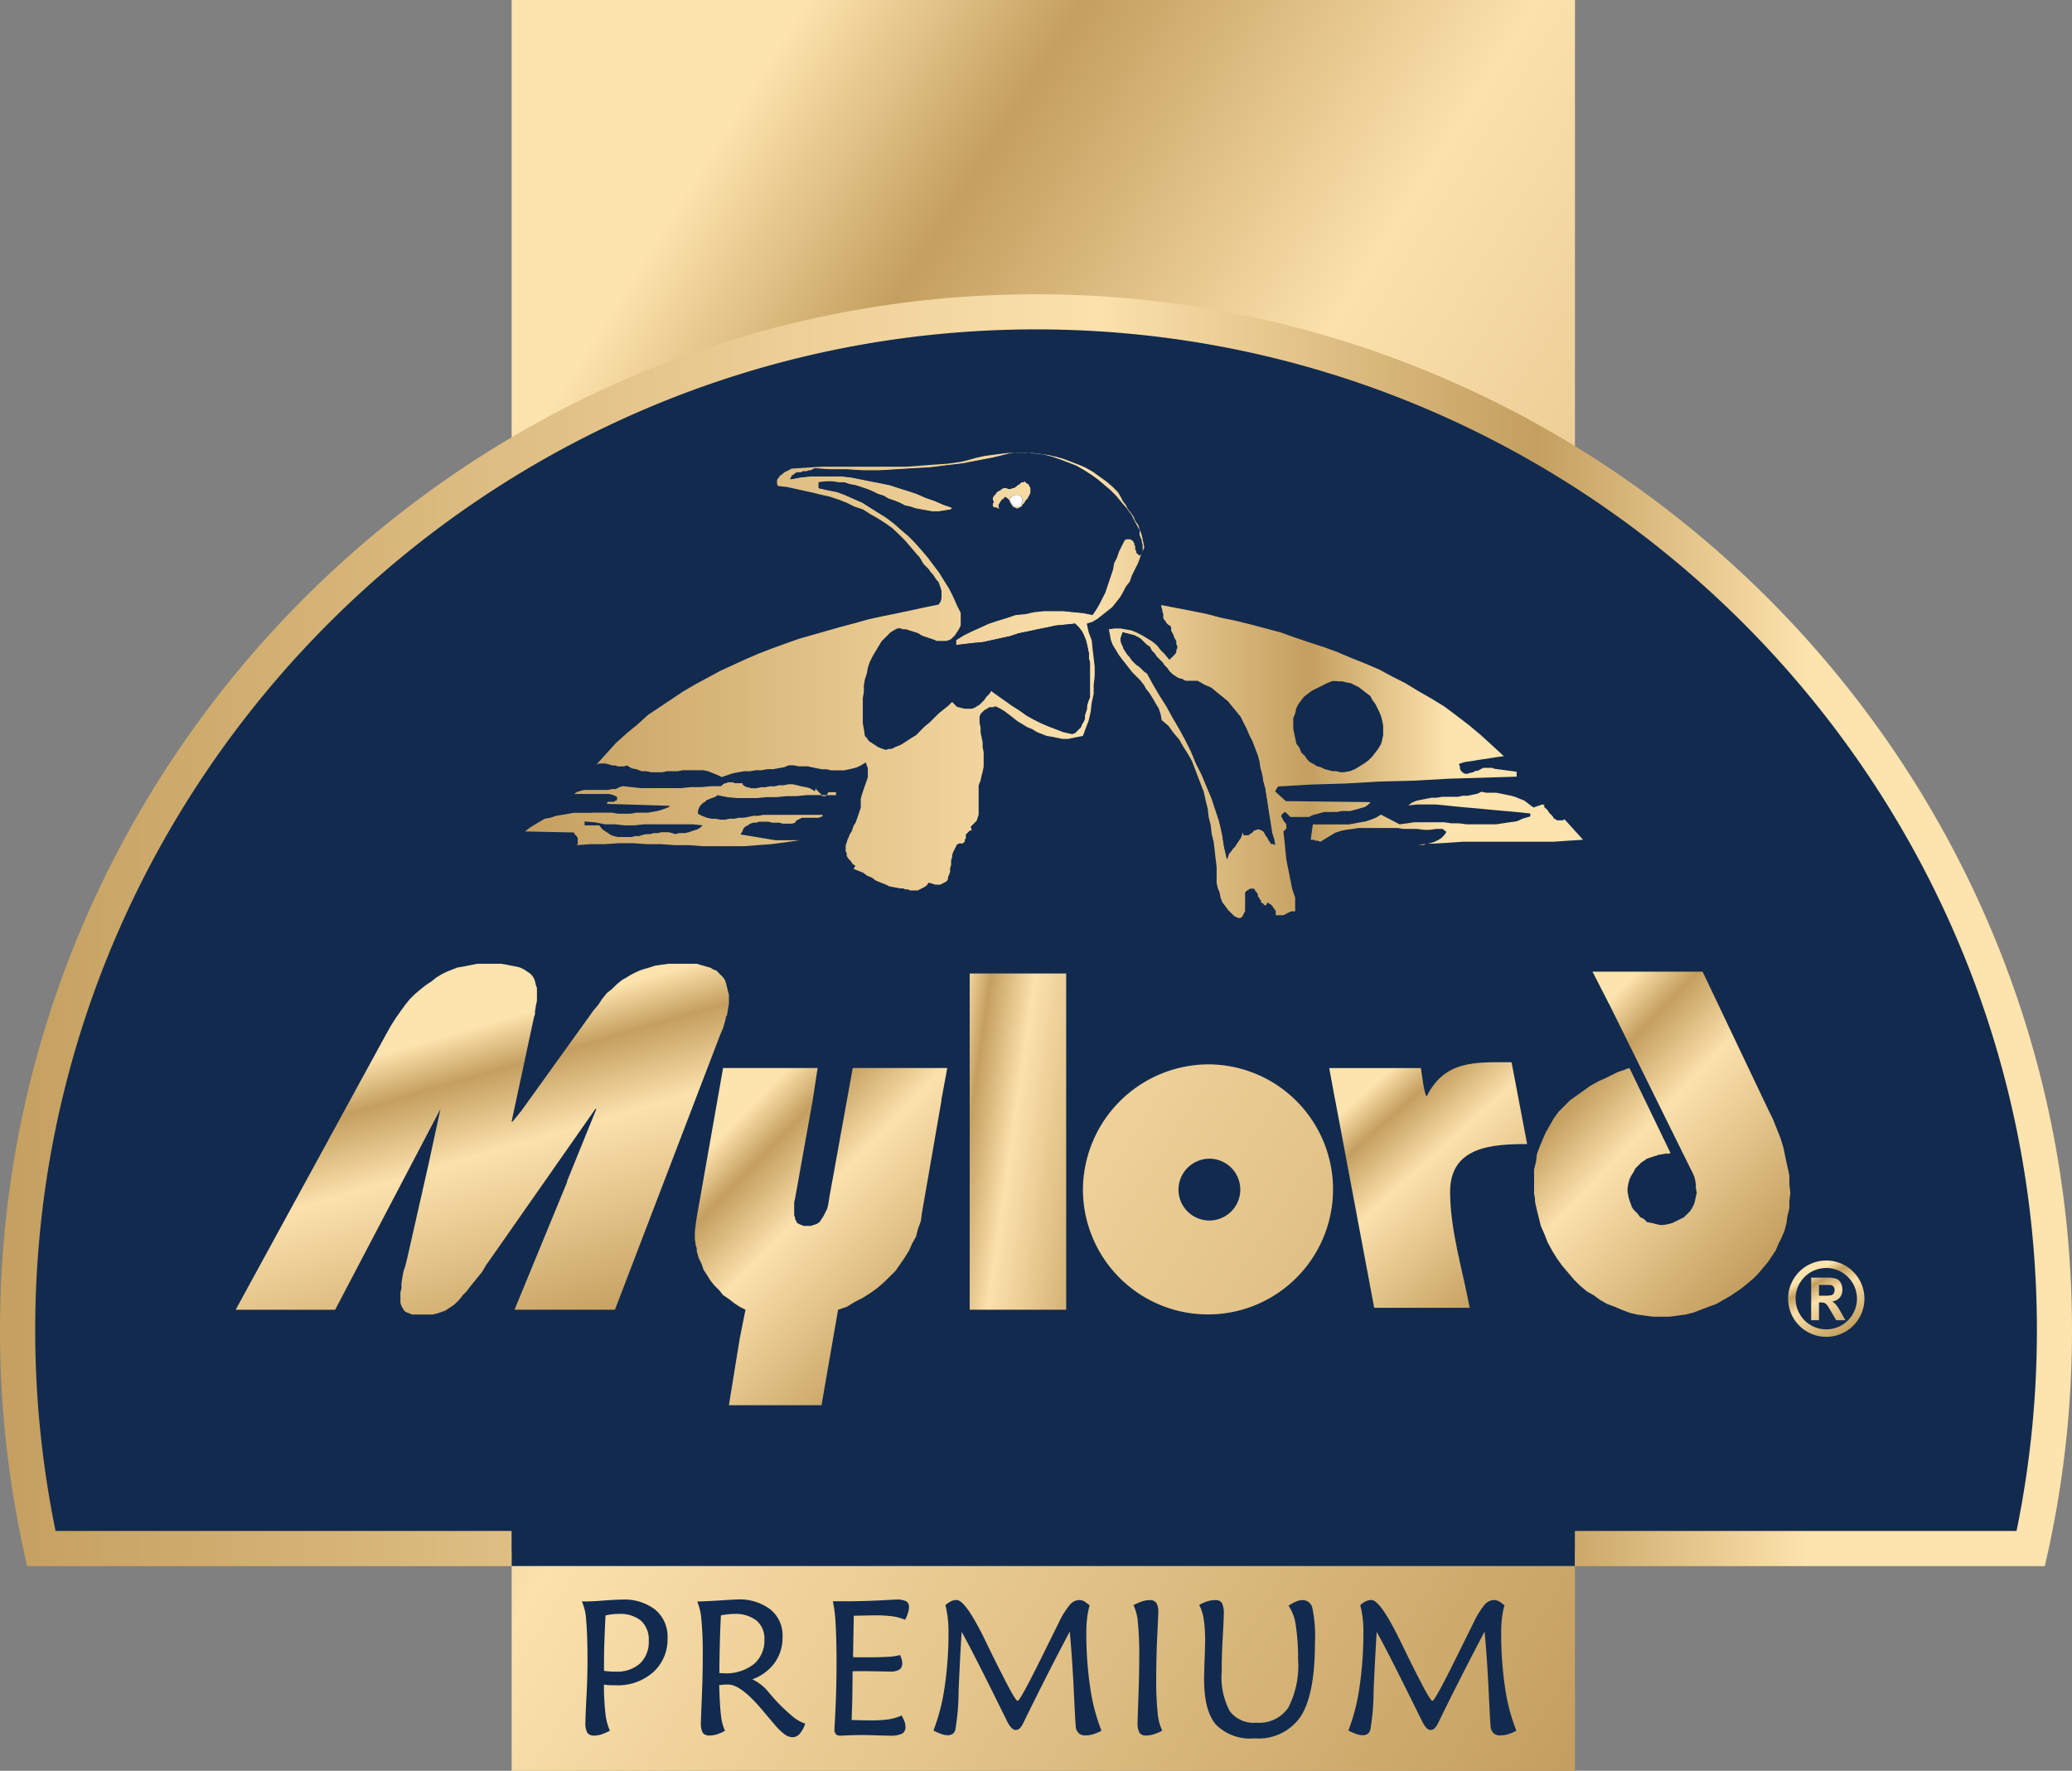 <svg xmlns="http://www.w3.org/2000/svg" xmlns:xlink="http://www.w3.org/1999/xlink" width="225.999" height="193.161" viewBox="0 0 225.999 193.161">
  <rect x="0" y="0" width="225.999" height="193.161" fill="#808080" stroke="none"/>
  <defs>
    <linearGradient id="linear-gradient" x1="0.986" y1="1.005" x2="0.014" y2="-0.005" gradientUnits="objectBoundingBox">
      <stop offset="0" stop-color="#c49f5f"/>
      <stop offset="0.53" stop-color="#fce1ac"/>
      <stop offset="0.74" stop-color="#c49f5f"/>
      <stop offset="0.87" stop-color="#fde3ad"/>
      <stop offset="1" stop-color="#fde3ad"/>
    </linearGradient>
    <linearGradient id="linear-gradient-2" x1="0" y1="0.5" x2="1" y2="0.5" xlink:href="#linear-gradient"/>
    <linearGradient id="linear-gradient-3" x1="0.876" y1="0.922" x2="0.175" y2="-0.057" xlink:href="#linear-gradient"/>
    <linearGradient id="linear-gradient-4" x1="0.777" y1="0.935" x2="0.094" y2="0.057" xlink:href="#linear-gradient"/>
    <linearGradient id="linear-gradient-5" x1="0.749" y1="0.932" x2="0.25" y2="0.067" xlink:href="#linear-gradient"/>
    <linearGradient id="linear-gradient-6" x1="0" y1="0.5" x2="1" y2="0.5" xlink:href="#linear-gradient"/>
    <linearGradient id="linear-gradient-7" x1="0.709" y1="1.035" x2="0.327" y2="0.104" xlink:href="#linear-gradient"/>
    <linearGradient id="linear-gradient-8" x1="0.84" y1="0.854" x2="0.164" y2="-0.023" xlink:href="#linear-gradient"/>
    <linearGradient id="linear-gradient-9" x1="1.379" y1="0.937" x2="-0.38" y2="0.063" xlink:href="#linear-gradient"/>
  </defs>
  <g id="logo_MYLORD_PREMIUM_GOLD" transform="translate(-32.2 -31.42)">
    <rect id="Rectangle_1" data-name="Rectangle 1" width="115.979" height="193.161" transform="translate(88.008 31.42)" fill="url(#linear-gradient)"/>
    <path id="Path_1" data-name="Path 1" d="M254.264,194.516l-.156.77-.167.77-.167.77-.056.234H203.8v1.674H87.823v-1.674h-51.5l-.056-.234-.167-.77-.156-.77-.156-.77-.145-.781-.145-.77-.145-.781-.134-.781-.123-.781-.123-.781-.112-.792-.112-.781-.112-.792-.1-.792-.1-.792-.089-.792-.089-.792-.078-.792-.078-.792-.067-.8-.056-.8-.056-.8-.056-.8-.045-.8-.033-.8-.033-.8-.022-.815-.022-.815-.011-.815-.011-.815v-.8l.145-5.726.435-5.637.7-5.558.982-5.469,1.25-5.38,1.507-5.279,1.752-5.168,2-5.056,2.232-4.922,2.467-4.8,2.679-4.666,2.9-4.52,3.1-4.364,3.315-4.208,3.5-4.04,3.694-3.873,3.873-3.694,4.04-3.5,4.208-3.315,4.364-3.114,4.52-2.9,4.666-2.69,4.8-2.467,4.933-2.232,5.056-2,5.168-1.752,5.279-1.507,5.38-1.25,5.469-.982,5.558-.714,5.637-.435,5.715-.145,5.715.145,5.637.435,5.558.714,5.48.982,5.369,1.25,5.279,1.507,5.168,1.752,5.045,2,4.933,2.232,4.8,2.467,4.666,2.69,4.52,2.9,4.364,3.114,4.208,3.315,4.04,3.5,3.873,3.694,3.694,3.873,3.5,4.04,3.315,4.208,3.114,4.364,2.9,4.52,2.69,4.666,2.467,4.8,2.232,4.922,2,5.056,1.752,5.168,1.507,5.279,1.25,5.38.982,5.469.714,5.558.435,5.637.145,5.726v.8l-.011.815-.011.815-.022.815-.033.815-.034.8-.033.8-.045.8-.056.8-.056.8-.056.8-.067.792-.067.8-.078.792-.089.792-.089.792-.089.792-.1.792-.1.792-.112.781-.112.792-.123.781-.123.781-.134.781-.134.781-.145.77-.2.781ZM163.945,144.01a13.64,13.64,0,1,1-13.8,13.639,13.743,13.743,0,0,1,13.8-13.639Zm.022,10.291a3.371,3.371,0,1,1-3.4,3.371,3.389,3.389,0,0,1,3.4-3.371Z" transform="translate(0.173 3.512)" fill="#122a4e" fill-rule="evenodd"/>
    <path id="Path_2" data-name="Path 2" d="M207.06,152.56Z" transform="translate(20.31 14.071)" fill="#122a4e" fill-rule="evenodd"/>
    <rect id="Rectangle_2" data-name="Rectangle 2" transform="translate(204.088 80.095)" fill="#1e181a"/>
    <rect id="Rectangle_3" data-name="Rectangle 3" transform="translate(87.572 79.136)" fill="#1e181a"/>
    <path id="Path_3" data-name="Path 3" d="M137.107,80.27h-.112l-.212.112-.212.1-.112.112-.112.1v.1l.112.212.112.212.1.1.112.112.212.112h.424l.112-.112.112-.112v-.1l.112-.1v-.424l-.112-.212-.112-.1-.212-.112Zm-1.272-.748h.212l.212.1h.212l.212-.1h.112l.212-.112.112-.1.112-.1.212-.112.112-.112.112-.112h.223l.112-.1.1.1.112.112.212.112.112.212.112.212v.536l-.112.212-.112.212-.112.212-.212.212-.1.212-.212.212-.112.212-.212.1-.212.112h-.212l-.112-.112h-.112l-.112-.1-.1-.112-.112-.212-.112-.1v-.112l-.112-.212-.112-.1-.112-.1-.212-.112-.112.212-.212.1-.112.212-.112.112-.1.212v.212l.1.212v0h-.212l-.1-.112h-.335v-.1h-.112V81.23l.112-.212-.112-.212v-.212l.112-.212.112-.112.112-.112.112-.212.212-.112.212-.112.112-.112.212-.1h.112Zm36.241,21.051h-.525l-.536.212-.424.212-.424.212-.424.212-.424.212-.424.324-.424.324-.324.424-.312.424-.212.424-.112.536-.212.536V105.8l.112.525.112.536.112.536.324.424.212.536.424.424.212.324.324.324.424.212.313.212.424.112.424.212.424.112.424.112h.424l.424.112h.424l.636-.112.536-.212.536-.324.525-.324.424-.313.424-.424.324-.424.324-.424.313-.536.112-.424.112-.536v-1.06l-.112-.536-.112-.424-.212-.536-.212-.424-.212-.424-.324-.424-.212-.424-.424-.324-.424-.324-.424-.324-.424-.212-.424-.212-.525-.1-.424-.112h-.558Zm-24.232-5.737h.636l.536.1.636.112.525.212.636.324.536.324.536.324.525.424.424.536.424.424.536.636.212-.212.212-.212.212-.212.112-.212v-.212l.112-.212v-.212l-.112-.212v-.324l-.112-.212-.112-.212-.112-.313-.112-.212-.112-.212v-.324l-.1-.212-.212-.1-.212-.212-.112-.212-.112-.112-.112-.212v-.446l-.1-.212v-.212l-.112-.324V92.28l1.6.313,1.7.324,1.6.324,1.6.424,1.6.324,1.708.424,1.6.424,1.6.424,1.484.536,1.6.536,1.6.525,1.484.536,1.485.636,1.6.636,1.484.636,1.384.748,1.484.748,1.384.848,1.484.848,1.384.848,1.284.96,1.384,1.06,1.272,1.06,1.284,1.172,1.272,1.172-.748.1-.636.1-.748.112-.748.112-.636.112-.748.1-.636.212.112.324v.212l.112.212.112.112.112.1.212.112h.324l.212-.112h.212l.212-.1.212-.112h.212l.212-.112.212-.112.212-.1h.96l.212.1,2.444.324V111l-3.717.112-3.717.112-3.717.212-3.828.1-3.717.212-3.717.112-3.616.212-.324.536,1.172,1.06,9.253.112-.324.324-.324.212-.424.112-.324.1-.424.112-.424.112h-.96l-.424.1H170.7l-.424.112-.424.112-.424.112-.424.212h-2.02l-.112-.112-.1-.1-.112-.112-.112-.112-.112-.112-.212.112-.112.112-.112.112v.212l.112.1v.112l.112.1v.112l.112.112.1.1.112.212v.424l-.112.1-.212.212.112.96.1,1.06.112,1.06.212,1.06.212,1.06.212,1.06.324.96v1.484h-.424l-.212.1-.212.1-.212.112-.212.112h-.848v-.424l-.112-.212-.112-.112-.112-.212-.112-.112-.1-.1-.212-.112-.112-.112-.212.324H164.2l-.112-.1-.1-.112-.212-.112V124.5l-.112-.112-.112-.212-.112-.112v-.212l-.112-.212-.1-.112-.112-.112v-.1l-.112-.1h-.435l-.1.1-.212.1-.212.212v2.043l-.112.212-.112.212-.112.212-.212.112h-.212l-.424-.212-.324-.324-.324-.313-.313-.424-.324-.424-.212-.536-.1-.536-.212-.536-.112-.525v-1.708l-.1-.848-.112-.96-.112-.96-.212-.848-.112-.96-.212-.848-.112-.96-.212-.848-.212-.96-.324-.848L156.9,111l-.324-.848-.324-.848-.424-.748-.536-.848-.424-.748-.636-.748-.536-.748-.748-.636-.112-.636-.212-.636-.324-.536-.313-.536-.324-.536-.424-.536-.212-.4-.424-.536-.424-.424-.424-.424-.424-.536L149,98.664l-.424-.536-.313-.424-.324-.536-.324-.536-.212-.536-.112-.636-.112-.536.659-.089Zm13.918,22.223.112.212v.1h.547l.112-.1.212-.112.112-.1.1-.112.112-.112h.112l.212-.1h.212l.212.1.212.112.1.112.112.212.112.212.112.1.112.212.112.212.112.112.112.212h.212l.212.112-.112-.636-.212-.636-.1-.636-.112-.748-.112-.636-.112-.748-.112-.748-.112-.636-.112-.748-.212-.748-.112-.748-.212-.748-.112-.748-.212-.748-.324-.636-.212-.748-.324-.636-.324-.748-.324-.636-.313-.636-.424-.536-.536-.636-.424-.536-.636-.525-.536-.424-.636-.536-.748-.324-.748-.424H155.5l-.324-.212-.424-.1-.313-.212-.324-.212-.324-.313-.212-.324-.324-.313-.212-.324-.324-.324-.324-.324-.212-.324-.324-.324-.212-.424-.324-.212-.3-.279-.312-.324-.324-.212-.424-.212-.424-.112-.424-.112-.424-.112-.112.324-.112.324v.324l.112.324.112.212.112.324.212.324.212.324.212.212.212.324.313.324.212.212.324.212.324.313.212.212.324.212.636,1.172.748,1.272.748,1.172.636,1.172.748,1.272.636,1.172.636,1.272.525,1.272.636,1.272.536,1.272.536,1.272.424,1.272.424,1.272.313,1.384.212,1.384.324,1.384.112-.324.1-.324.212-.212.212-.324.212-.212.212-.324.212-.324.212-.324.1-.212.1-.4Zm-27.1-13.718h.212l.212.112.212.1.536.324.424.324.424.324.536.424.536.324.525.324.536.212.525.324.536.212.536.212.636.1.536.112.536.112h.636l.525-.112.536-.112.536-.1.313-.848.324-.848.212-.96.112-.96.212-.96v-.96l.112-.96V99l-.112-.96-.112-.96-.1-.96-.324-.848-.212-.96.636-.212.536-.324.536-.424.536-.424.536-.424.424-.536.424-.536.313-.536.324-.636.424-.525.212-.636.313-.636.324-.636.212-.536.212-.636.313-.636-.1-.525-.112-.536-.1-.424L150.523,84l-.112-.424-.324-.424-.212-.525-.312-.424-.324-.424-.212-.424-.324-.424-.212-.424-.313-.536-.636-.636-.636-.536-.748-.536-.748-.536-.748-.424-.748-.324-.848-.324-.848-.324-.748-.212-.949-.212-.848-.112-.848-.1h-2.656l-.848.1-.848.112-.848.112-.949.212-.748.212-.848.212-1.484.212-1.5.1-1.484.112-1.484.112h-9.242l-1.6.1-1.484.1H112.6l-.212.112-.212.112-.212.1-.212.112-.212.212-.212.1-.112.212-.112.1-.112.212v.424l.112.212.96.1.96.212.96.212.96.212.848.212.96.212.96.324.848.324.848.424.96.324.848.536.748.424.848.536.748.536.681.636.748.748.636.748.636.748.212.212.212.324.112.212.212.324.324.324.212.212.212.324.212.212.212.313.212.324.212.212.112.313.112.324.1.324v.859l-.1.324-.212.324-1.6.324-1.484.324-1.484.313-1.6.324-1.484.324-1.5.424-1.6.424-1.5.424-1.484.424-1.484.424-1.484.525-1.484.536-1.384.536-1.484.636-1.384.636-1.384.636-1.384.748-1.384.748-1.272.748-1.272.848-1.272.848-1.272.848-1.172,1.06-1.172.96-1.172,1.06L92.36,108.5l-1.06,1.172.324-.112h.636l.424.112.324.1h.324l.313.112h.647l.324-.112.536.324.536.1.525.212h.536l.536.112h1.172l.536-.112h1.161l.536-.112h2.243l.536.112.525.212.536.212.424.212.636-.212.636-.212.536-.1.636-.112h.636l.636-.112h.636l.636-.112h.636l.536-.1.636-.112.536-.212h.536l.525.112h.96l.525.112.536.112.525.1h.536l.424.112h1.484l.525-.112.424-.1.424-.112.424-.212.536-.324.112.324.112.324v.971l-.112.324-.112.324-.112.324-.112.324-.112.324-.1.313-.112.424v.971l-.112.324-.112.324-.112.324-.112.324-.112.324-.212.313-.112.324-.112.324-.212.324-.112.324-.112.212-.1.324-.112.324v.647l.112.212v.313l.212.324.212.212.212.324.313.212-.212.324.525.212.536.212.424.324.525.212.424.324.536.212.536.212.424.212.636.112.536.1h.324l.212.112h.324l.212.112h.848l.212-.112.212-.112.212-.1.324-.212.212-.313.424.112.313.112h.536l.212-.112.212-.112.212-.112.112-.1.1-.212v-.212l.112-.212.112-.324v-.424l.112-.324v-.536l.112-.324v-.212l.1-.324.112-.212.1-.212.112-.212.112-.212.212-.112h.424l.1-.112.112-.1v-.223l.112-.112V117.3l.112-.1.112-.112.112-.112.1-.1h.212l-.112-.424.212-.212.212-.212.212-.212.112-.324.112-.324v-3.215l.212-.536.112-.536.112-.424.112-.536v-1.6l-.112-.536v-.536l-.112-.536-.112-.525v-.536l-.112-.536v-.636l.112-.324.212-.212.212-.212.212-.1.324-.212h.513Zm-4.576-.536.525.536.424.112.424.1h.748l.324-.1.313-.212.212-.112.324-.324.212-.212.212-.324.324-.324.212-.324.748.536.748.525.748.536.848.536.748.536.748.424.848.424.748.324.848.324.848.324.96.212.324-.112.212-.212.212-.212.212-.212.112-.324.212-.324.112-.324v-.324l.1-.324.112-.324v-.324l.112-.424.112-.324.112-.212V98.563l-.112-.424V97.6l-.112-.536-.112-.536-.112-.424-.212-.525-.212-.424-.324-.424-.424-.424-1.06.112-1.06.1-.96.212-1.072.212-.96.212-1.06.212-.96.324-.971.2-.96.212-.949.212-1.06.1-.96.112-.96.112v-.536l.848-.525.848-.424.96-.424.848-.424.96-.324,1.06-.324.96-.324,1.06-.1.96-.212,1.06-.112H142.2l1.06.112,1.06.1,1.06.212.424-.636.313-.536.324-.636.324-.636.212-.636.212-.636.212-.636.212-.636.1-.636.324-.636.212-.636.313-.636.324-.636.212-.1h.424l.112.1.212.1v.112l.112.112v.212l.1.112v.424l.112.1v.212l.112.1.112.1.112.112.112-.112.212-.212v-.848l-.1-.324v-.212l-.112-.212-.112-.324v-.536l-.424-.748-.424-.848-.536-.748L148.48,81l-.525-.636-.636-.636-.748-.636-.636-.536-.748-.536-.848-.536-.748-.424-.848-.324-.848-.324-.96-.324-.848-.212-.96-.112-.96-.1h-.96l-.96.1-1.708.424-1.7.324-1.7.324-1.808.212-1.7.212-1.808.1-1.808.112-1.808.112h-1.808l-1.808-.112h-1.808l-1.708-.112-.212.112-.212.112h-.212l-.212.1h-.424l-.212.112h-.424l-.212.112-.112.112-.212.1-.112.212-.112.212,1.172-.212,1.06-.112h3.3l1.06.112,1.06.212,1.06.212,1.072.212,1.06.212.96.313,1.06.324.96.324.96.424.949.324.96.424.96.324-.112.212-.636.1-.748.112h-.636l-.636-.112-.536-.1-.636-.112-.636-.212-.536-.112-.636-.324-.536-.212-.636-.212-.536-.324L122,80.169l-.636-.324-.525-.212-.636-.212-.636-.212-.636-.112-.636-.212h-.636l-.636-.1h-.748l-.748.1v.636l.949.212,1.06.212.848.324.96.424.96.424.848.536.848.536.848.536.848.636.848.748.748.636.748.748.748.848.636.748.636.848.636.848.525.848.536.848.424.848.424.96.424.848v1.384l-.212.424-.212.324-.212.324-.212.212-.212.212-.212.1-.313.112h-1.072l-.212-.112-.313-.1-.324-.112-.313-.112-.324-.1-.212-.1-.313-.212-.324-.112-.324-.1-.324-.1-.324-.112h-.313l-.324-.1h-.324l-.212.1-.536.324-.536.536-.424.424-.324.536-.324.536-.313.536-.324.636-.212.636-.112.636-.212.636-.112.636v.748l-.112.636v2.768l.112.636.112.748.212.212.212.324.324.212.324.212.313.212.212.1.324.112.324.112.324-.112h.313l.424-.212.536-.212.525-.324.636-.424.536-.324.525-.536.424-.424.525-.424.536-.536.424-.424.525-.424.536-.424.469-.458Zm51.667,15.526-.848.112h.636l.212-.112ZM169.43,116.21h3.929L174,116.1l.536-.112.636-.1.636-.212.525-.212.536-.324,2.02,1.06.848-.112.748-.112h3.293l.748.112h.848l.848.112h3.192l.748-.112.748-.112.748-.1.748-.324.748-.212v-.324l-1.06-.112-1.172-.112-1.172-.1-1.172-.112-1.172-.112-1.172-.1-1.172-.112-1.072-.112-1.172-.112h-2.02l-.96.112.424-.324.536-.212.525-.1.536-.112.536-.1h.525l.636-.1h1.7l.536-.112h.536l.525-.112.536-.112.424-.212.536.1h1.06l.536.1.536.112.536.112.424.112.525.212.536.212.424.324.424.324.212.112.212-.112h.1l.212-.112h.112l.212-.112h.112l.212.112-.112.112.112.112.112.1.112.112.112.112.112.212.112.112.212.212.1.112.112.212.212.1.112.112h.636l.212-.112,2.02,2.232-1.6.1-1.6.112h-9.889l-1.6.112-1.7.1h-.536l.424-.1.324-.112.424-.212.324-.212.313-.324.212-.324-.424-.324h-.636l-.748.1h-.636l-.748-.1h-1.5l-.636-.1H174.42l-.636.1-.748.1-.536.112-.636.212-.536.324-.536.324-.525.324-.324-.112h-.212l-.212-.1H169.2l.234-1.674Zm-53.586-3.192h.536l-.1.112h-.324l-.112-.112Zm-24.991,1.909h2.132l.636.112h1.384l.636-.112h1.272l.636-.112.536-.1.636-.212.536-.212v-.112l-6.809-.212v-.112l.112-.112h.659l.112-.112h.112l.1-.1v-.324L93.119,113l-.424-.112h-3.84l.324-.212.324-.112.424-.112H92.55l.424-.1H93.4l.424-.212.324-.1.96.1,1.06.112h4.364l1.06-.112h1.172l1.06-.1h1.072l.212-.212.212-.112h.1l.212-.1h.536l.212.1h.848v.112l.112.112.112.112h.112l.112.1h.1l.424.112h.536l.536-.112h.424l.536-.1h.536l.424-.112h.525l.536-.112h.424l.525.112.424.112.536.1.424.112.536.324.112-.424v.212l.112.1.112.112.112.112.1.1.112.1.112.112h-1.7l-1.06.112H112.06l-1.172.112h-1.06l-1.06.1h-2.132l-1.06-.1-1.06-.212-.324.212-.324.1-.212.1-.324.112-.212.212-.212.112-.212.212-.1.112-.112.212-.112.324v.324l.424.212.536.212.525.112h.424l.536.1h.536l.424-.1h.536l.536-.112h.536l.525-.1.536-.112h.536l.525-.1h6.485l-.112.212h-.112l-.212.1h-1.842l-.212.112-.212.1-.212.112-.112.212-.324.112h-1.071l-.324-.112h-.826l-.324-.1h-1.06l-.324.1H108.4l-.324.112-.324.212-.212.1-.212.212-.112.324-.212.324,1.272.212,1.272.212,1.272.212h2.656l-1.484.212-1.6.212-1.484.112-1.485.112h-4.565l-1.484-.112h-1.5l-1.585-.112H96.8l-1.484-.1h-1.6l-1.484.1h-1.6l-1.484.112.112-.112v-.636l-.112-.212-.212-.212-.112-.212-5.313-.112.536-.424.525-.324.536-.313.536-.324.636-.112.636-.212.636-.1.636-.112.636-.112h2.02Zm7.869,2.132h.424l.424.1.313.112.424-.112h.647l.424-.1.313-.112.324-.112.324-.1.324-.212.212-.212-1.06-.112H96.49l-1.06.112h-1.06l-1.06-.112H92.237l-1.06-.212-1.172-.1v.424h1.6l.324.424.313.212.324.212.313.212.324.112.424.1h1.484l.424-.1h.424l.313-.112.424-.1h.424l.424-.112h.424l.424-.1h.335Zm18.718-4.364h-.848l-.112.212-.112.112h1.06v-.324Z" transform="translate(5.961 5.139)" fill-rule="evenodd" fill="url(#linear-gradient-2)"/>
    <path id="Path_4" data-name="Path 4" d="M132.825,80.478l.212.112.112.1.112.1.112.212v.112l.112.1.112.212.1.112.112.1h.112l.112.112h.212l.212-.112.212-.1.112-.212.212-.212.1-.212.212-.212.112-.212.112-.212.112-.212v-.536l-.112-.212-.112-.212-.212-.112-.112-.112-.1-.1-.112.1h-.257l-.112.112-.112.112-.212.112-.112.1-.112.1-.212.112h-.112l-.212.1h-.212l-.212-.1h-.324l-.212.1-.112.112-.212.112-.212.112-.112.212-.112.112-.112.112-.112.212v.212l.112.212-.112.212v.313h.112v.1h.335l.1.112h.212v0l-.1-.212v-.212l.1-.1.112-.212.112-.212.212-.1.145-.234Zm-11.7,14.354h.324l.324.1h.313l.324.112.324.1.324.1.324.112.324.212.212.1.324.1.313.112.324.112.313.1.212.112h1.072l.324-.112.212-.1.212-.212.212-.212.212-.324.212-.324.212-.424V93.113l-.424-.848-.424-.96-.424-.848-.536-.848-.525-.848-.647-.848-.636-.848-.636-.748-.748-.848-.748-.748-.748-.636-.848-.748-.848-.636L119,82.186l-.848-.536-.848-.536-.96-.424-.96-.424-.848-.313-1.06-.212-.949-.212v-.636l.748-.1h.748l.636.1h.636l.636.212.636.112.636.212.636.212.525.212.636.313.636.212.536.324.636.212.536.212.636.324.536.112.636.212.636.112.536.1.636.112h.636l.748-.112.636-.1.112-.212-.96-.324-.96-.424-.949-.324-.96-.424-.96-.324-1.072-.335-.96-.313-1.06-.212-1.06-.212-1.06-.212-1.06-.212-1.06-.112h-3.3l-1.06.112-1.172.212.112-.212.112-.212.212-.1.112-.112.212-.112h.424l.212-.112h.424l.212-.1h.212l.212-.112.212-.112,1.708.112h1.808l1.808.112h1.808l1.808-.112,1.808-.112,1.808-.1,1.7-.212,1.808-.212,1.7-.324,1.7-.324,1.708-.424.96-.1h.96l.96.1.96.112.848.212.96.324.848.324.848.324.748.424.848.536.748.536.636.536.748.636.636.636.525.636.636.748.536.748.424.848.424.748v.536l.112.324.112.212V85.4l.1.324v.848l-.212.212-.112.112-.112-.112-.112-.1-.112-.1v-.212l-.112-.1v-.424l-.1-.112v-.212l-.112-.112V85.3l-.212-.1-.112-.1h-.424l-.212.1-.324.636-.313.636-.212.636-.324.636-.1.636-.212.636-.212.636-.212.636-.212.636-.324.636-.324.636-.313.536-.424.636-1.06-.212-1.072-.1-1.06-.112h-2.121l-1.06.112-.96.212-1.06.1-.96.324-1.06.324-.96.324-.859.391-.96.424-.848.424-.848.525v.536l.96-.112.96-.112,1.06-.1.949-.212.96-.212.96-.212.96-.324,1.06-.212.96-.212,1.072-.212.96-.212,1.06-.1,1.06-.112.424.424.324.424.212.424.212.525.112.424.112.536.112.536v.536l.112.424v3.828l-.112.212-.112.324-.112.424v.324l-.112.324-.1.324v.324l-.112.324-.212.324-.112.324-.212.212-.212.212-.212.212-.324.112-.96-.212-.848-.324-.848-.324-.748-.324-.848-.424-.748-.424-.748-.536-.848-.536-.748-.536-.748-.525-.748-.536-.212.324-.324.324-.212.324-.212.212-.324.324-.212.112-.313.212-.324.1h-.748l-.424-.1-.424-.112-.525-.536-.424.424-.536.424-.525.424-.424.424-.536.536-.525.424-.424.424-.525.536-.536.324-.636.424-.525.324-.536.212-.424.212h-.313l-.324.112-.324-.112-.324-.112-.212-.1-.313-.212-.324-.212-.324-.212-.212-.324-.212-.212-.112-.748-.112-.636v-2.8l.112-.636v-.748l.112-.636.212-.636.112-.636.212-.636.324-.636.313-.536.324-.536.324-.536.424-.424.536-.536.536-.324.2-.089Z" transform="translate(8.97 5.142)" fill="#122a4e" fill-rule="evenodd"/>
    <path id="Path_5" data-name="Path 5" d="M100.29,156.47Z" transform="translate(7.909 14.525)" fill="#122a4e" fill-rule="evenodd"/>
    <path id="Path_6" data-name="Path 6" d="M100.29,153.42Z" transform="translate(7.909 14.171)" fill="#fff" fill-rule="evenodd"/>
    <path id="Path_7" data-name="Path 7" d="M162.747,139.371,167,162.018h10.414c-.759-4.1-2.132-8.449-2.132-12.646,0-4.933,4.543-5.212,8.4-5.212l-1.7-8.929c-3.973,0-7.277-.234-9.253,3.717-.246,0-.569-2.668-.636-3.081h-10l.647,3.5Z" transform="translate(15.088 12.058)" fill-rule="evenodd" fill="url(#linear-gradient-3)"/>
    <path id="Path_8" data-name="Path 8" d="M192.524,136.9l4.465,9.253-.212.1h-.112l-.022-.045-.29.045-.636.112-.234.045.022.056h-.112l-.324.1-.636.212-.313.223-.324.212-.313.313-.324.324-.212.424-.212.324-.212.424-.112.424-.1.525v.424l.1.536.112.424.212.536h0v.1l.212.324.424.424.324.424.424.212.313.324.536.1.424.112.424.1h.424l.536-.1.424-.112.424-.212.424-.212.424-.212.324-.324.313-.313.223-.324.1-.212.112-.212.1-.313.112-.536.1-.424-.1-.536v-.424l-.112-.636-.212-.536-.324-.636-8.673-17.557-.156-.313-.1-.089h.045l-1.741-3.4h12.01l7.132,14.99.525,1.06.424,1.06.424,1.072.324,1.06.212,1.06.212.96.212.96v.949l.112.96-.112.848v.848l-.212.848-.1.748-.223.848-.313.748-.324.636-.313.748-.424.636-.424.636-.536.636-.536.636-.525.536-.647.536-.636.525-.636.435-.636.424-.748.424-.737.424-.859.313-.848.324-.848.324-.848.2-.848.112-.848.112h-1.819l-.848-.112-.848-.112-.848-.2-.848-.324-.748-.324-.848-.313-.748-.424-.737-.536-.748-.424-.748-.636-.636-.636-.636-.748-.636-.748-.536-.737-.536-.859-.525-.96-.324-.837-.424-.96-.212-.848-.212-.859-.212-.949v-.324l-.1-.536v-2.656l.212-.848.1-.848.324-.848.313-.748.324-.748.424-.737.424-.748.536-.748.636-.636.636-.636.748-.536.737-.525.748-.536.96-.525.737-.324.647-.324.636-.313.636-.212.223-.078L192.1,137Z" transform="translate(17.412 11.029)" fill-rule="evenodd" fill="url(#linear-gradient-4)"/>
    <path id="Path_9" data-name="Path 9" d="M207.06,149.51Z" transform="translate(20.31 13.716)" fill="#fff" fill-rule="evenodd"/>
    <path id="Path_10" data-name="Path 10" d="M211.1,154.61a4.163,4.163,0,1,0,4.163,4.163,4.17,4.17,0,0,0-4.163-4.163Zm0,.815a3.348,3.348,0,1,0,3.348,3.348,3.358,3.358,0,0,0-3.348-3.348Zm-1.63,5.7h.837v-1.942h.167a1.29,1.29,0,0,1,.424.056.761.761,0,0,1,.257.19,7.954,7.954,0,0,1,.435.681l.6,1.016h1l-.513-.9a4.871,4.871,0,0,0-.48-.759,2.2,2.2,0,0,0-.446-.391,1.285,1.285,0,0,0,.826-.424,1.315,1.315,0,0,0,.279-.871,1.441,1.441,0,0,0-.179-.737.952.952,0,0,0-.491-.446,2.875,2.875,0,0,0-.971-.123h-1.764v4.654Zm.837-2.679v-1.172h.659c.346,0,.547,0,.614.011a.489.489,0,0,1,.313.179.59.59,0,0,1,.112.379.663.663,0,0,1-.089.346.516.516,0,0,1-.234.2,3.123,3.123,0,0,1-.759.056Z" transform="translate(20.297 14.309)" fill-rule="evenodd" fill="url(#linear-gradient-5)"/>
    <path id="Path_11" data-name="Path 11" d="M145.2,64.008c60.127,0,109.171,49.044,109.171,109.171a108.921,108.921,0,0,1-2.221,21.9H203.976v3.84H255.23a112.475,112.475,0,0,0,2.969-25.738c0-62.237-50.763-113-113-113s-113,50.763-113,113a112.55,112.55,0,0,0,2.969,25.738H88v-3.84H38.261a108.921,108.921,0,0,1-2.221-21.9C36.028,113.052,85.072,64.008,145.2,64.008Z" transform="translate(0 3.341)" fill-rule="evenodd" fill="url(#linear-gradient-6)"/>
    <g id="Group_1" data-name="Group 1" transform="translate(95.664 205.897)">
      <path id="Path_12" data-name="Path 12" d="M92.118,202.048a5.214,5.214,0,0,1-.915.4,2.544,2.544,0,0,1-.77.134.888.888,0,0,1-.77-.3,2.21,2.21,0,0,1-.212-1.172c0-.357.033-1.272.112-2.757s.112-2.79.112-3.929c0-1.886-.045-3.348-.145-4.386a5.666,5.666,0,0,0-.469-2.087H89.5c.424,0,1.072-.034,1.953-.1s1.54-.1,1.987-.1a5.467,5.467,0,0,1,3.65,1.116,3.828,3.828,0,0,1,1.317,3.092,4.8,4.8,0,0,1-1.563,3.706,5.8,5.8,0,0,1-4.063,1.429c-.257,0-.491,0-.7-.011s-.413-.033-.614-.056a28.758,28.758,0,0,0,.167,3.159A6.218,6.218,0,0,0,92.118,202.048Zm-.636-6.529c.19.033.391.045.6.067s.435.022.681.022a3.737,3.737,0,0,0,2.645-.893,3.23,3.23,0,0,0,.949-2.478,2.777,2.777,0,0,0-.837-2.176,3.552,3.552,0,0,0-2.456-.748c-.212,0-.435.011-.659.033a5.466,5.466,0,0,0-.759.134c-.056.938-.089,1.842-.123,2.723s-.045,1.719-.045,2.545v.77Z" transform="translate(-89.06 -187.739)" fill="#122a4e"/>
      <path id="Path_13" data-name="Path 13" d="M106.346,196.446a5.005,5.005,0,0,1,1.853,1.507c.2.223.346.391.446.513a19.6,19.6,0,0,0,2.009,1.953,4.078,4.078,0,0,0,1.462.859,3.266,3.266,0,0,1-.625,1.138,1.058,1.058,0,0,1-.781.346,1.561,1.561,0,0,1-.837-.313,6.372,6.372,0,0,1-1.072-1.038c-.3-.357-.725-.848-1.25-1.473-1.607-1.942-2.891-2.924-3.84-2.924-.112,0-.246,0-.4.011s-.346.033-.58.056c.045,1.518.112,2.634.2,3.337a5.373,5.373,0,0,0,.435,1.641,4.338,4.338,0,0,1-.9.391,2.489,2.489,0,0,1-.759.123.888.888,0,0,1-.77-.29,2.269,2.269,0,0,1-.2-1.172c0-.2.033-1.094.1-2.69s.1-3.081.1-4.476a38.463,38.463,0,0,0-.145-4,6.443,6.443,0,0,0-.458-1.987c.882-.022,1.8-.067,2.757-.134s1.5-.089,1.607-.089a5.56,5.56,0,0,1,3.627,1.094,3.64,3.64,0,0,1,1.317,2.969,4.712,4.712,0,0,1-.837,2.813A5.145,5.145,0,0,1,106.346,196.446Zm-3.427-6.976c-.056,1.138-.1,2.232-.123,3.27s-.045,2.054-.045,3.025a2.272,2.272,0,0,1,.246.011,2.1,2.1,0,0,0,.234.011,4.9,4.9,0,0,0,3.259-.982,3.358,3.358,0,0,0,1.172-2.712,2.551,2.551,0,0,0-.859-2.054,3.7,3.7,0,0,0-2.433-.725,4.959,4.959,0,0,0-.7.045A6.067,6.067,0,0,0,102.919,189.47Z" transform="translate(-87.751 -187.74)" fill="#122a4e"/>
      <path id="Path_14" data-name="Path 14" d="M121.459,189.949a5.307,5.307,0,0,0-1.317-.368,13.55,13.55,0,0,0-1.953-.112c-.324,0-.938.011-1.819.033-.212,0-.379.011-.5.011l-.078,4.509c.179.011.379.022.592.022h1c.9,0,1.652-.022,2.243-.056a6.2,6.2,0,0,0,1.295-.19,3.48,3.48,0,0,1,.179.5,1.315,1.315,0,0,1,.056.391.787.787,0,0,1-.313.7,1.9,1.9,0,0,1-1.038.212c-.156,0-.547-.011-1.161-.022s-1.15-.022-1.6-.022h-.792c-.179,0-.357.011-.513.011,0,.77-.011,1.585-.022,2.456s-.045,1.819-.078,2.857c.067,0,.167,0,.3.011q1.339.034,1.909.034a12.588,12.588,0,0,0,1.864-.123,5.352,5.352,0,0,0,1.373-.413,4.5,4.5,0,0,1,.324.681,1.613,1.613,0,0,1,.1.536.828.828,0,0,1-.357.759,2.871,2.871,0,0,1-1.362.223q-.486,0-1.473-.033c-.659-.022-1.138-.033-1.462-.033-.725,0-1.44.022-2.165.056-.145.011-.246.011-.279.011a.648.648,0,0,1-.5-.167.851.851,0,0,1-.145-.569c0-.145.022-.513.056-1.094.112-2.11.167-4.1.167-5.938s-.033-3.3-.1-4.409a15.125,15.125,0,0,0-.3-2.478h1.295c1.6,0,3.237-.056,4.911-.156.357-.022.58-.033.659-.033a2.315,2.315,0,0,1,1.138.19.7.7,0,0,1,.3.659,1.827,1.827,0,0,1-.112.6A2.81,2.81,0,0,1,121.459,189.949Z" transform="translate(-86.211 -187.739)" fill="#122a4e"/>
      <path id="Path_15" data-name="Path 15" d="M140.452,188.37a9.471,9.471,0,0,0-.268,1.362,12.824,12.824,0,0,0-.089,1.529,40.11,40.11,0,0,0,.413,6.038,20.9,20.9,0,0,0,1.239,4.744,4.406,4.406,0,0,1-.915.391,2.817,2.817,0,0,1-.837.123,1,1,0,0,1-.67-.19,1.073,1.073,0,0,1-.357-.592c-.045-.167-.112-1.406-.223-3.739s-.257-4.6-.458-6.809q-2.143,4.035-4.5,8.818c-.29.592-.48.993-.592,1.205a1.821,1.821,0,0,1-.379.547.626.626,0,0,1-.435.167c-.324,0-.67-.379-1.016-1.127q-.117-.251-.2-.4-1.657-3.365-2.79-5.6c-.759-1.5-1.384-2.69-1.875-3.572-.123,1.73-.223,3.84-.335,6.34a26.336,26.336,0,0,1-.357,4.331.828.828,0,0,1-.3.458.991.991,0,0,1-.547.145,2.312,2.312,0,0,1-.647-.123,6.234,6.234,0,0,1-.893-.391,21.85,21.85,0,0,0,1.217-4.744,40.588,40.588,0,0,0,.424-6.094,12.389,12.389,0,0,0-.089-1.5,12.9,12.9,0,0,0-.246-1.339,2.778,2.778,0,0,1,.614-.424,1.4,1.4,0,0,1,.6-.134q.988,0,3.181,4.52c.547,1.138.993,2.043,1.339,2.723.77,1.529,1.295,2.534,1.585,3.025s.469.737.558.737c.179,0,1.116-1.708,2.79-5.112.692-1.406,1.25-2.522,1.663-3.36a9.083,9.083,0,0,1,1.194-1.953,1.409,1.409,0,0,1,1.027-.58,1.338,1.338,0,0,1,.58.134C140.006,188.036,140.218,188.169,140.452,188.37Z" transform="translate(-85.069 -187.734)" fill="#122a4e"/>
      <path id="Path_16" data-name="Path 16" d="M146.106,202.042a5.621,5.621,0,0,1-.915.391,2.843,2.843,0,0,1-.837.134.821.821,0,0,1-.737-.3,2.3,2.3,0,0,1-.2-1.161c0-.29.033-1.217.089-2.779s.089-2.969.089-4.253a36.5,36.5,0,0,0-.145-3.795,5.512,5.512,0,0,0-.48-1.931,5.972,5.972,0,0,1,.949-.413,2.677,2.677,0,0,1,.792-.134.856.856,0,0,1,.748.3,1.992,1.992,0,0,1,.212,1.094c0,.078-.033.926-.112,2.545s-.112,3.181-.112,4.721a33.108,33.108,0,0,0,.156,3.627A5.482,5.482,0,0,0,146.106,202.042Z" transform="translate(-82.798 -187.733)" fill="#122a4e"/>
      <path id="Path_17" data-name="Path 17" d="M149.39,188.325a4.641,4.641,0,0,1,.882-.391,2.931,2.931,0,0,1,.859-.134.8.8,0,0,1,.737.313,2.625,2.625,0,0,1,.2,1.261c0,.279-.033,1.1-.112,2.489s-.112,2.623-.112,3.717a7.916,7.916,0,0,0,.871,4.32,3.281,3.281,0,0,0,2.924,1.272,3.839,3.839,0,0,0,3.46-1.63,9.979,9.979,0,0,0,1.072-5.291,22.584,22.584,0,0,0-.257-3.739,4.82,4.82,0,0,0-.781-2.1,4.478,4.478,0,0,1,.826-.458,1.858,1.858,0,0,1,.681-.156,1.077,1.077,0,0,1,1.083.837,14.687,14.687,0,0,1,.29,3.817q0,5.609-1.54,8.014a5.55,5.55,0,0,1-5.067,2.411,5.225,5.225,0,0,1-4.2-1.507c-.859-1-1.284-2.656-1.284-4.945,0-.513.022-1.239.056-2.176s.056-1.618.056-2.054a15.03,15.03,0,0,0-.156-2.333A5,5,0,0,0,149.39,188.325Z" transform="translate(-82.052 -187.733)" fill="#122a4e"/>
      <path id="Path_18" data-name="Path 18" d="M180.992,188.37a9.47,9.47,0,0,0-.268,1.362,12.824,12.824,0,0,0-.089,1.529,40.108,40.108,0,0,0,.413,6.038,20.9,20.9,0,0,0,1.239,4.744,4.406,4.406,0,0,1-.915.391,2.817,2.817,0,0,1-.837.123,1.018,1.018,0,0,1-.67-.19,1.073,1.073,0,0,1-.357-.592c-.045-.167-.112-1.406-.223-3.739s-.257-4.6-.458-6.809c-1.417,2.69-2.924,5.625-4.5,8.818-.29.592-.48.993-.592,1.205a1.821,1.821,0,0,1-.379.547.626.626,0,0,1-.435.167c-.324,0-.659-.379-1-1.127q-.117-.251-.2-.4-1.657-3.365-2.79-5.6c-.759-1.5-1.384-2.69-1.875-3.572-.112,1.73-.223,3.84-.335,6.34a26.332,26.332,0,0,1-.357,4.331.828.828,0,0,1-.3.458,1,1,0,0,1-.558.145,2.312,2.312,0,0,1-.647-.123,6.829,6.829,0,0,1-.893-.391,21.226,21.226,0,0,0,1.217-4.744,40.586,40.586,0,0,0,.424-6.094,12.389,12.389,0,0,0-.089-1.5,10.521,10.521,0,0,0-.257-1.339,2.777,2.777,0,0,1,.614-.424,1.4,1.4,0,0,1,.6-.134q.988,0,3.181,4.52c.558,1.138.993,2.043,1.339,2.723.77,1.529,1.295,2.534,1.585,3.025s.469.737.558.737c.179,0,1.116-1.708,2.79-5.112.692-1.406,1.25-2.522,1.663-3.36a9.621,9.621,0,0,1,1.183-1.953,1.428,1.428,0,0,1,1.027-.58,1.338,1.338,0,0,1,.58.134A5.781,5.781,0,0,1,180.992,188.37Z" transform="translate(-80.36 -187.734)" fill="#122a4e"/>
    </g>
    <path id="Path_19" data-name="Path 19" d="M85.422,142.832l.96-1.172,7.344-10.213.525-.737.536-.636.424-.647.525-.636.536-.424.536-.525.525-.435.536-.313.536-.324.636-.313.525-.212.748-.212.636-.212.748-.112.737-.1h3.092l.313.1.424.112.324.1.424.112.324.212.313.1.212.212.324.324.212.212.212.313.1.324.112.424.1.424.112.424v.96l-.112.636-.1.636-.112.112h0v.1l-.1.424-.212.748-.324.748-11.474,29.98H85.645l5.737-13.93h0v-.1l3.192-7.869h-.112L83.089,157.711l-.536.748-.424.737-.525.647-.424.525-.435.536-.313.424-.424.424-.324.424-.313.324-.324.313-.324.212-.313.212-.324.212-.313.112-.324.112-.313.1-.435.1H74.472l-.212-.1-.313-.1-.212-.112-.212-.212h0v-.112h0l-.112-.1-.1-.212L73.2,162.6v-1.161l.112-.435v-.525l.1-.636.112-.647.212-.636.212-.848L76.281,147.4h0l1.284-5.949h0l-11.485,21.9H55.23L71.6,133.367l.536-.96.536-.848.525-.748.536-.737.525-.647.536-.525.636-.536.536-.424.636-.424.536-.424.525-.324.636-.313.536-.212.536-.212.636-.112.525-.1.536-.112.536-.1H84.15l.636.1.536.112.536.1.424.112.424.212.313.212.324.212.212.212.212.313.112.324.1.424.112.324v1.384l-.112.525-.1.636v.112h0v.212h0l-.112.313-2.444,11.385Z" transform="translate(2.675 10.94)" fill-rule="evenodd" fill="url(#linear-gradient-7)"/>
    <path id="Path_20" data-name="Path 20" d="M112.958,139.3l.536-3.5H103.181l-2.869,16.262-.112.748-.1.848v.748l.1.737.112.324v.313l.212.748.313.636.212.636.424.647.324.525.424.536.536.525.424.536.636.424.536.424.636.424.636.324-.636,3.192-1.172,7.222h10.1l1.808-10.414.96-.324.848-.525.848-.424.848-.536.748-.536.737-.636.647-.636.636-.636.525-.748.435-.636.525-.848.324-.748.424-.748.212-.848.313-.848.112-.848,2.121-12.222h0V139.3l.647-3.5H117.322l-2.556,14.142-.1.636-.112.525-.212.435-.212.413-.212.324-.212.324-.324.212-.313.1-.324.112h-.737l-.324-.112-.212-.1-.212-.112-.112-.212v-.1h-.1v-.212l-.112-.324v-1.384l.112-.525Z" transform="translate(7.887 12.124)" fill-rule="evenodd" fill="url(#linear-gradient-8)"/>
    <path id="Path_21" data-name="Path 21" d="M126.96,163.237h10.525V126.56H126.96Z" transform="translate(11.007 11.051)" fill-rule="evenodd" fill="url(#linear-gradient-9)"/>
    <path id="Path_22" data-name="Path 22" d="M131.608,79.79H131.5l-.212.112-.212.1-.1.112-.112.1v.112l.112.212.1.212.112.1.1.112.212.112h.424l.112-.112.1-.112v-.1l.112-.112v-.424L132.132,80l-.1-.1-.212-.112Z" transform="translate(11.46 5.618)" fill="#fff" fill-rule="evenodd"/>
    <path id="Path_23" data-name="Path 23" d="M141.932,93.22l.424.112.424.1.424.112.424.212.324.212.313.324.324.313.324.212.212.424.324.324.2.313.324.324.324.313.212.324.313.324.212.313.324.324.313.212.324.212.424.1.424.212h1.284l.737.435.748.313.636.536.525.424.647.525.424.536.525.636.435.536.313.636.324.636.313.748.324.636.313.748.212.636.223.748.1.737.212.748.112.737.2.748.112.748.112.636.1.748.112.737.1.647.112.737.1.636.112.647.212.636-.212-.112h-.212l-.112-.212-.1-.112-.112-.2-.1-.223-.112-.1-.112-.212-.1-.212-.1-.112-.212-.1-.212-.112H156.6l-.212.112h-.1l-.112.1-.1.112-.112.1-.212.112-.1.1h-.536v-.1l-.112-.212-.1.424-.1.212-.212.313-.223.324-.2.324-.223.212-.212.313-.212.212-.1.324-.112.313-.313-1.373-.223-1.384-.312-1.384-.424-1.272-.424-1.284-.536-1.272-.525-1.272-.647-1.284-.525-1.272-.636-1.272-.636-1.172-.748-1.272-.636-1.172-.748-1.172-.748-1.272-.636-1.172-.324-.212-.2-.212-.324-.313-.324-.212-.212-.223-.312-.313-.212-.324-.212-.212-.212-.313-.212-.324-.112-.313-.112-.223-.1-.313v-.324l.1-.313Z" transform="translate(12.721 7.178)" fill="#122a4e" fill-rule="evenodd"/>
  </g>
</svg>
